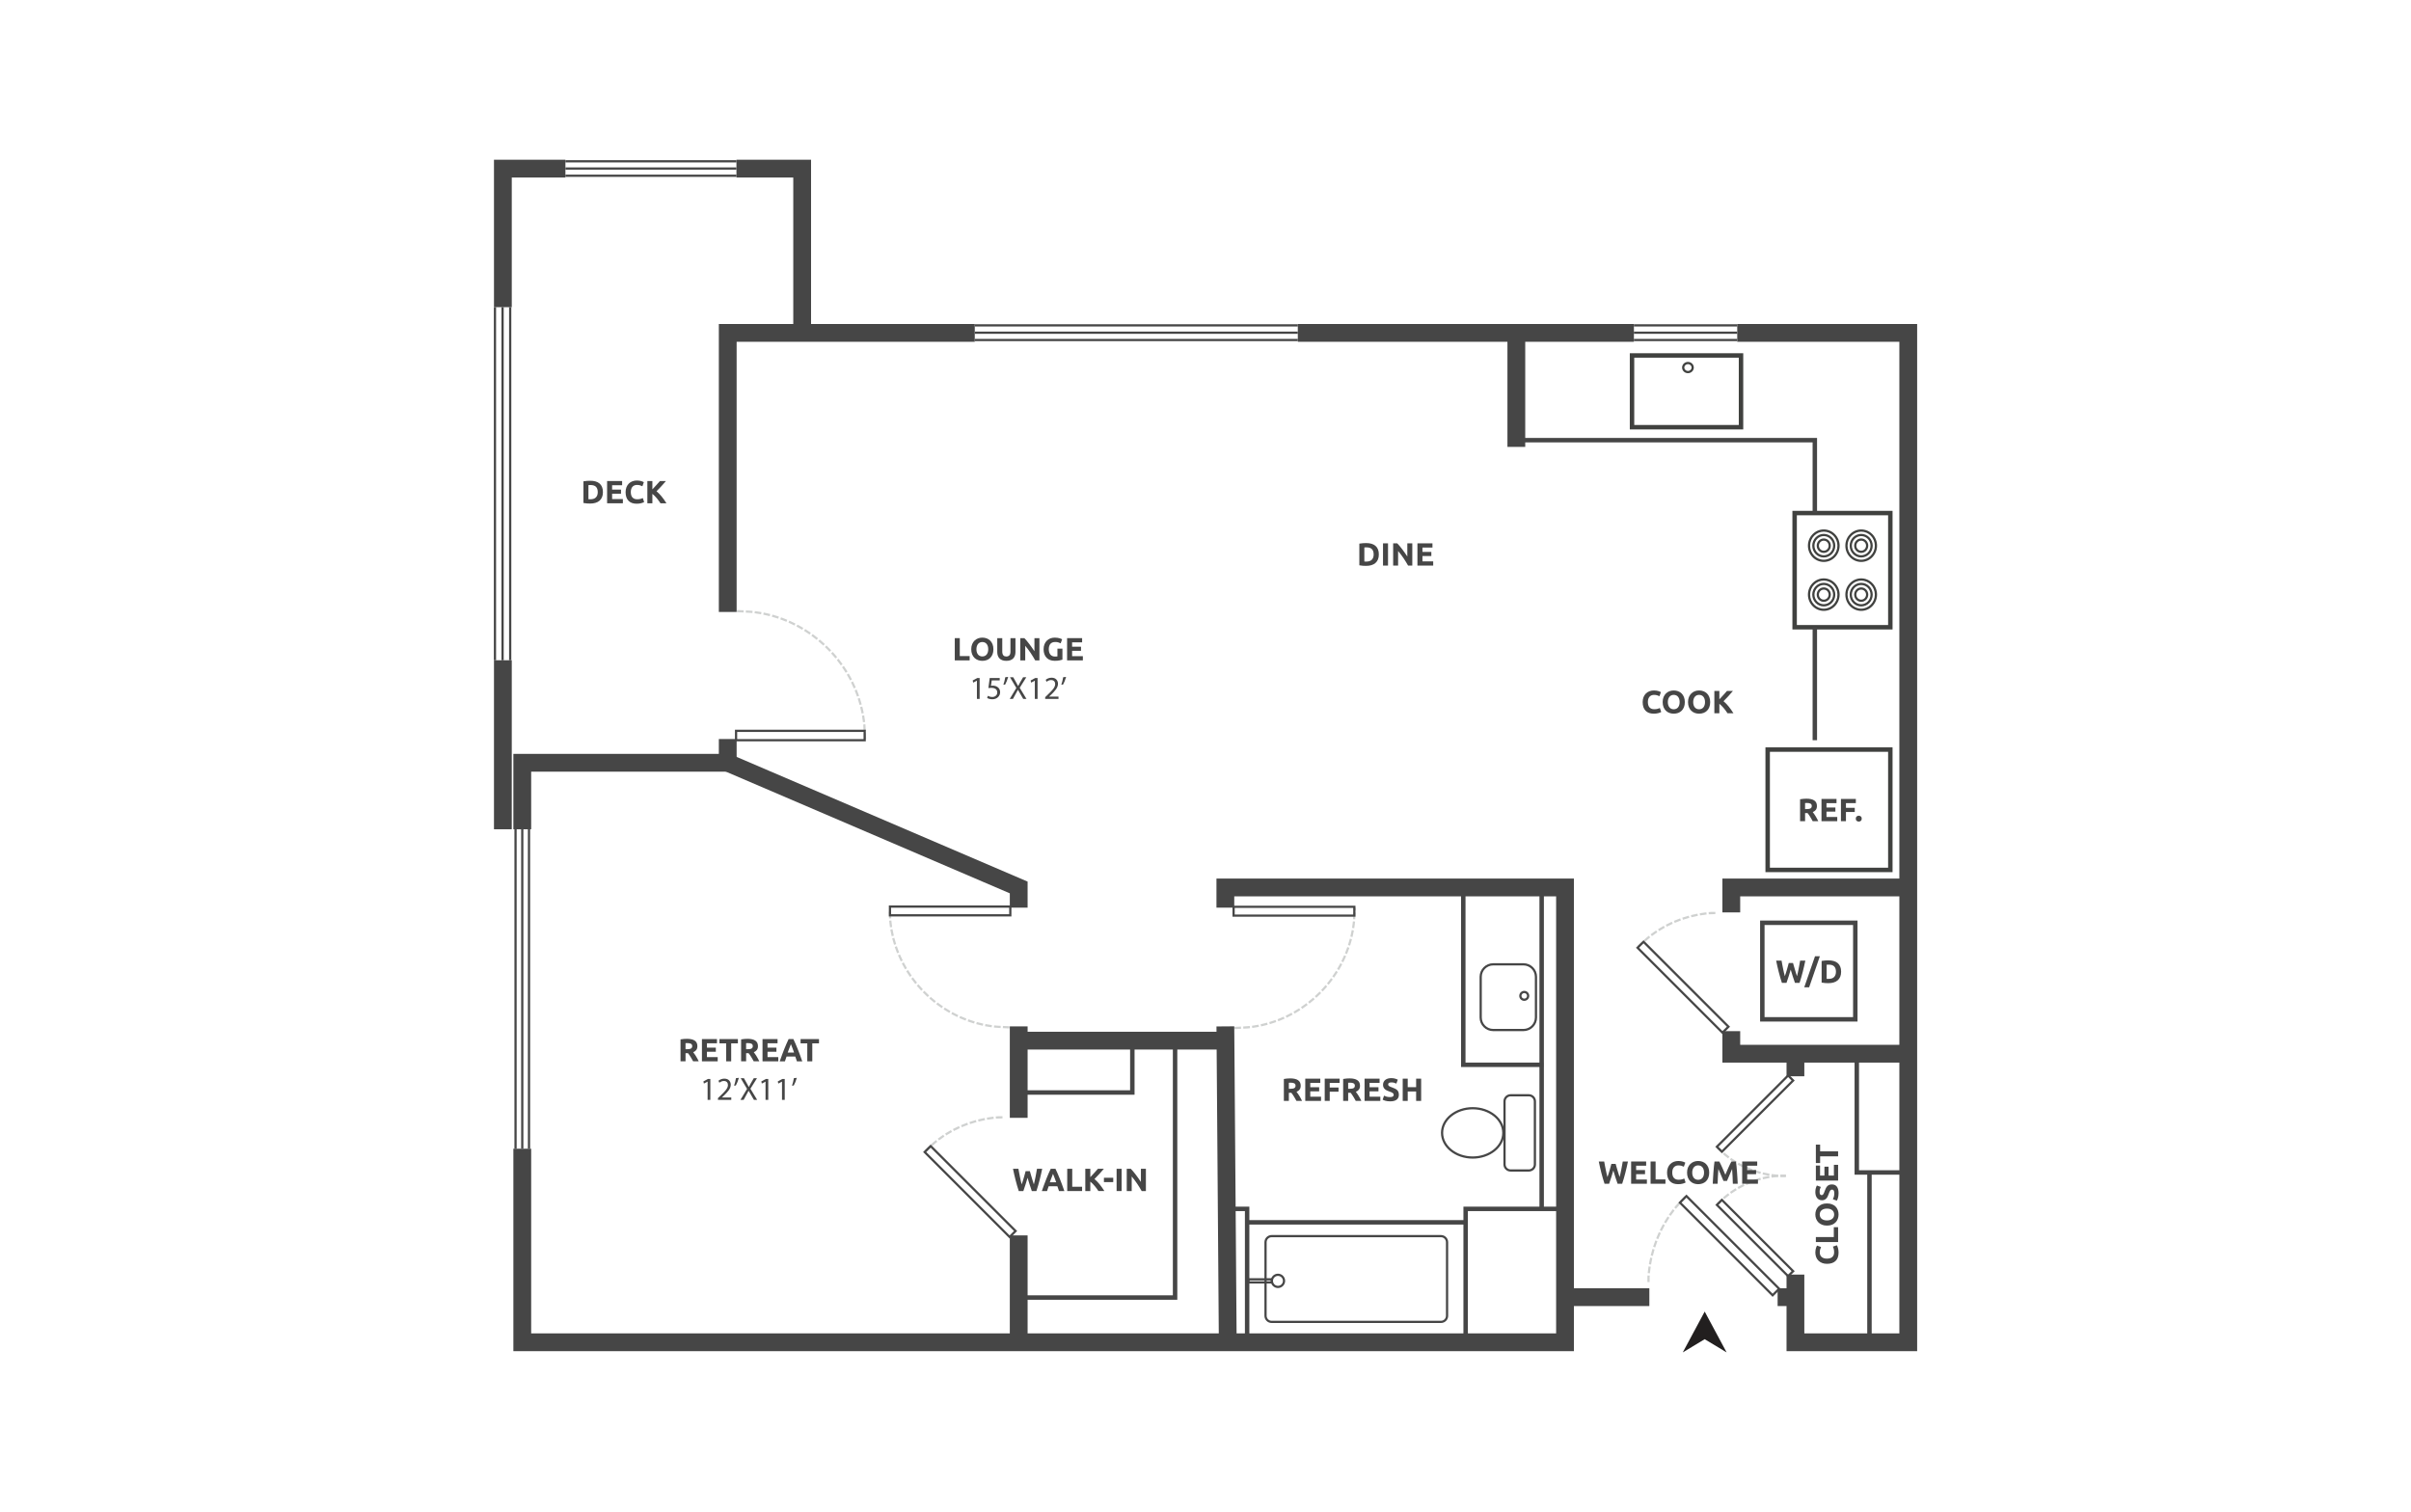 <?xml version="1.0" encoding="UTF-8"?><svg id="Layer_1" xmlns="http://www.w3.org/2000/svg" viewBox="0 0 998 626"><defs><style>.cls-1{fill:#464646;}.cls-2{fill:#fff;}.cls-3{fill:#221f1f;}.cls-4{fill:#cfd1d0;}.cls-5{fill:#40413f;}</style></defs><rect class="cls-2" x="-15" y="-13" width="1028" height="652"/><path class="cls-5" d="M770.416,252.898c-3.621,0-6.568-3.021-6.568-6.734s2.947-6.734,6.568-6.734,6.565,3.021,6.565,6.734-2.945,6.734-6.565,6.734ZM770.416,240.351c-3.114,0-5.648,2.608-5.648,5.813s2.534,5.813,5.648,5.813c3.112,0,5.644-2.608,5.644-5.813s-2.532-5.813-5.644-5.813Z"/><path class="cls-5" d="M770.416,251.058c-2.634,0-4.777-2.196-4.777-4.894,0-2.701,2.143-4.898,4.777-4.898,2.636,0,4.779,2.197,4.779,4.898,0,2.699-2.143,4.894-4.779,4.894ZM770.416,242.186c-2.127,0-3.857,1.785-3.857,3.977,0,2.191,1.73,3.974,3.857,3.974s3.859-1.783,3.859-3.974c0-2.193-1.732-3.977-3.859-3.977Z"/><path class="cls-5" d="M770.416,249.16c-1.615,0-2.927-1.344-2.927-2.997,0-1.652,1.313-2.995,2.927-2.995s2.929,1.343,2.929,2.995c0,1.652-1.314,2.997-2.929,2.997ZM770.416,244.09c-1.106,0-2.007.93-2.007,2.074,0,1.145.901,2.076,2.007,2.076,1.108,0,2.009-.931,2.009-2.076,0-1.144-.901-2.074-2.009-2.074Z"/><path class="cls-5" d="M754.926,252.898c-3.621,0-6.568-3.021-6.568-6.734s2.947-6.734,6.568-6.734,6.568,3.021,6.568,6.734-2.947,6.734-6.568,6.734ZM754.926,240.351c-3.114,0-5.648,2.608-5.648,5.813s2.534,5.813,5.648,5.813,5.648-2.608,5.648-5.813-2.534-5.813-5.648-5.813Z"/><path class="cls-5" d="M754.926,251.058c-2.634,0-4.776-2.196-4.776-4.894,0-2.701,2.142-4.898,4.776-4.898s4.776,2.197,4.776,4.898c0,2.699-2.142,4.894-4.776,4.894ZM754.926,242.186c-2.125,0-3.855,1.785-3.855,3.977,0,2.191,1.73,3.974,3.855,3.974s3.855-1.783,3.855-3.974c0-2.193-1.73-3.977-3.855-3.977Z"/><path class="cls-5" d="M754.926,249.16c-1.615,0-2.929-1.344-2.929-2.997,0-1.652,1.314-2.995,2.929-2.995s2.929,1.343,2.929,2.995c0,1.652-1.314,2.997-2.929,2.997ZM754.926,244.09c-1.108,0-2.009.93-2.009,2.074,0,1.145.901,2.076,2.009,2.076s2.009-.931,2.009-2.076c0-1.144-.901-2.074-2.009-2.074Z"/><path class="cls-5" d="M770.416,232.641c-3.621,0-6.568-3.021-6.568-6.734s2.947-6.736,6.568-6.736,6.565,3.022,6.565,6.736-2.945,6.734-6.565,6.734ZM770.416,220.092c-3.114,0-5.648,2.609-5.648,5.815s2.534,5.813,5.648,5.813c3.112,0,5.644-2.608,5.644-5.813s-2.532-5.815-5.644-5.815Z"/><path class="cls-5" d="M770.416,230.8c-2.634,0-4.777-2.195-4.777-4.893s2.143-4.894,4.777-4.894c2.636,0,4.779,2.196,4.779,4.894s-2.143,4.893-4.779,4.893ZM770.416,221.934c-2.127,0-3.857,1.783-3.857,3.974s1.73,3.972,3.857,3.972,3.859-1.782,3.859-3.972-1.732-3.974-3.859-3.974Z"/><path class="cls-5" d="M770.416,228.902c-1.615,0-2.927-1.343-2.927-2.995,0-1.652,1.313-2.997,2.927-2.997s2.929,1.344,2.929,2.997c0,1.652-1.314,2.995-2.929,2.995ZM770.416,223.831c-1.106,0-2.007.931-2.007,2.076,0,1.144.901,2.074,2.007,2.074,1.108,0,2.009-.93,2.009-2.074,0-1.145-.901-2.076-2.009-2.076Z"/><path class="cls-5" d="M754.926,232.641c-3.621,0-6.568-3.021-6.568-6.734s2.947-6.736,6.568-6.736,6.568,3.022,6.568,6.736-2.947,6.734-6.568,6.734ZM754.926,220.092c-3.114,0-5.648,2.609-5.648,5.815s2.534,5.813,5.648,5.813,5.648-2.608,5.648-5.813-2.534-5.815-5.648-5.815Z"/><path class="cls-5" d="M754.926,230.8c-2.634,0-4.776-2.195-4.776-4.893s2.142-4.894,4.776-4.894,4.776,2.196,4.776,4.894-2.142,4.893-4.776,4.893ZM754.926,221.934c-2.125,0-3.855,1.783-3.855,3.974s1.73,3.972,3.855,3.972,3.855-1.782,3.855-3.972-1.73-3.974-3.855-3.974Z"/><path class="cls-5" d="M754.926,228.902c-1.615,0-2.929-1.343-2.929-2.995,0-1.652,1.314-2.997,2.929-2.997s2.929,1.344,2.929,2.997c0,1.652-1.314,2.995-2.929,2.995ZM754.926,223.831c-1.108,0-2.009.931-2.009,2.076,0,1.144.901,2.074,2.009,2.074s2.009-.93,2.009-2.074c0-1.145-.901-2.076-2.009-2.076Z"/><path class="cls-5" d="M783.398,260.591h-41.457v-49.112h41.457v49.112ZM743.783,258.75h37.774v-45.43h-37.774v45.43Z"/><path class="cls-5" d="M698.703,154.497c-1.338,0-2.426-1.049-2.426-2.338s1.088-2.338,2.426-2.338c1.336,0,2.422,1.049,2.422,2.338s-1.086,2.338-2.422,2.338ZM698.703,150.741c-.831,0-1.505.636-1.505,1.418s.674,1.418,1.505,1.418c.827,0,1.501-.636,1.501-1.418s-.674-1.418-1.501-1.418Z"/><path class="cls-5" d="M721.591,177.776h-46.959v-31.543h46.959v31.543ZM676.473,175.935h43.276v-27.861h-43.276v27.861Z"/><path class="cls-1" d="M609.602,479.661c-7.245,0-13.137-4.785-13.137-10.666s5.892-10.668,13.137-10.668,13.142,4.786,13.142,10.668-5.896,10.666-13.142,10.666ZM609.602,459.247c-6.736,0-12.216,4.373-12.216,9.748s5.481,9.746,12.216,9.746c6.739,0,12.222-4.372,12.222-9.746s-5.482-9.748-12.222-9.748Z"/><path class="cls-1" d="M632.83,485.024h-7.536c-1.643,0-2.979-1.337-2.979-2.979v-26.098c0-1.643,1.336-2.978,2.979-2.978h7.536c1.643,0,2.979,1.336,2.979,2.978v26.098c0,1.643-1.336,2.979-2.979,2.979ZM625.294,453.888c-1.135,0-2.059.923-2.059,2.058v26.098c0,1.135.924,2.059,2.059,2.059h7.536c1.135,0,2.059-.923,2.059-2.059v-26.098c0-1.135-.924-2.058-2.059-2.058h-7.536Z"/><path class="cls-1" d="M630.621,426.878h-12.538c-3.105,0-5.632-2.526-5.632-5.631v-16.862c0-3.104,2.526-5.631,5.632-5.631h12.538c3.103,0,5.63,2.526,5.63,5.631v16.862c0,3.104-2.526,5.631-5.63,5.631ZM618.083,399.675c-2.598,0-4.711,2.113-4.711,4.71v16.862c0,2.597,2.113,4.71,4.711,4.71h12.538c2.596,0,4.709-2.113,4.709-4.71v-16.862c0-2.597-2.113-4.71-4.709-4.71h-12.538Z"/><path class="cls-1" d="M630.943,414.344c-1.144,0-2.073-.93-2.073-2.073s.93-2.074,2.073-2.074c1.145,0,2.079.93,2.079,2.074s-.933,2.073-2.079,2.073ZM630.943,411.117c-.635,0-1.153.518-1.153,1.153s.518,1.153,1.153,1.153c.638,0,1.158-.517,1.158-1.153s-.52-1.153-1.158-1.153Z"/><path class="cls-1" d="M596.472,547.702h-70.102c-1.643,0-2.979-1.337-2.979-2.979v-30.47c0-1.643,1.336-2.978,2.979-2.978h70.102c1.643,0,2.979,1.336,2.979,2.978v30.47c0,1.643-1.336,2.979-2.979,2.979ZM526.37,512.196c-1.135,0-2.059.923-2.059,2.058v30.47c0,1.135.924,2.059,2.059,2.059h70.102c1.135,0,2.059-.923,2.059-2.059v-30.47c0-1.135-.924-2.058-2.059-2.058h-70.102Z"/><path class="cls-1" d="M526.947,531.36h-10.688v-2.205h10.688v2.205ZM517.18,530.439h8.847v-.364h-8.847v.364Z"/><path class="cls-1" d="M528.993,533.231c-1.64,0-2.974-1.334-2.974-2.973,0-1.64,1.334-2.974,2.974-2.974s2.974,1.334,2.974,2.974c0,1.639-1.334,2.973-2.974,2.973ZM528.993,528.204c-1.133,0-2.053.921-2.053,2.053s.921,2.053,2.053,2.053,2.053-.921,2.053-2.053-.921-2.053-2.053-2.053Z"/><path class="cls-1" d="M768.897,422.911h-40.328v-41.814h40.328v41.814ZM730.41,421.07h36.645v-38.131h-36.645v38.131Z"/><path class="cls-1" d="M742.195,398.671c.106.364.223.773.351,1.23.128.456.266.928.412,1.415s.293.975.444,1.462.297.94.439,1.356c.115-.451.234-.943.352-1.475.12-.531.234-1.081.342-1.648.106-.566.21-1.132.313-1.695.102-.562.198-1.105.288-1.628h2.154c-.313,1.542-.671,3.106-1.077,4.692-.405,1.586-.845,3.092-1.316,4.519h-1.897c-.309-.851-.61-1.743-.903-2.678-.291-.934-.579-1.872-.861-2.81-.284.939-.568,1.876-.852,2.81-.284.935-.581,1.828-.892,2.678h-1.893c-.473-1.427-.912-2.933-1.316-4.519s-.762-3.15-1.073-4.692h2.246c.088.523.187,1.066.293,1.628.108.563.219,1.128.334,1.695.115.567.234,1.117.354,1.648.12.532.243,1.024.367,1.475.16-.434.315-.895.466-1.382s.298-.975.441-1.462.273-.958.392-1.409c.12-.452.228-.855.327-1.21h1.768Z"/><path class="cls-1" d="M748.87,408.732h-2.034l4.468-12.865h2.005l-4.439,12.865Z"/><path class="cls-1" d="M762.107,402.286c0,.797-.124,1.493-.372,2.087-.248.594-.601,1.086-1.057,1.475-.455.39-1.012.682-1.667.877-.656.194-1.392.292-2.206.292-.372,0-.807-.015-1.304-.047-.496-.031-.984-.094-1.462-.192v-8.972c.478-.088.978-.148,1.496-.179.518-.032.964-.047,1.336-.047.788,0,1.503.089,2.145.266.644.177,1.194.456,1.656.837.46.381.815.869,1.063,1.462.248.594.372,1.307.372,2.14ZM756.112,405.211c.099.008.21.015.34.02.128.004.281.006.459.006,1.036,0,1.805-.261,2.305-.784.502-.522.752-1.245.752-2.167,0-.966-.239-1.696-.717-2.193s-1.237-.744-2.273-.744c-.142,0-.288.003-.439.007s-.293.015-.426.033v5.821Z"/><path class="cls-4" d="M510.971,426.041l-.045-.92,2.758-.132.045.92-2.758.132ZM514.65,425.863l-.045-.92,2.728-.188.097.915-1.106.112-1.674.081ZM518.359,425.558l-.131-.912.457-.065c.604-.086,1.206-.185,1.805-.295l.451-.084.167.905-.453.084c-.61.112-1.223.213-1.841.301l-.455.065ZM522.031,424.919l-.201-.898.45-.102c.595-.133,1.185-.279,1.775-.435l.446-.118.236.889-.444.119c-.601.16-1.205.307-1.811.444l-.45.101ZM525.64,423.995l-.272-.879.439-.136c.583-.18,1.162-.37,1.735-.572l.435-.153.304.869-.433.152c-.584.205-1.174.399-1.768.583l-.441.136ZM529.162,422.796l-.338-.856.428-.169c.566-.224,1.127-.458,1.685-.703l.421-.186.372.842-.423.185c-.568.251-1.14.49-1.717.717l-.428.169ZM532.582,421.33l-.403-.827.414-.201c.547-.267,1.09-.543,1.627-.829l.406-.216.431.813-.406.216c-.548.291-1.099.573-1.656.843l-.414.201ZM535.88,419.612l-.464-.795.397-.232c.525-.307,1.046-.623,1.561-.949l.39-.245.491.779-.388.245c-.525.331-1.054.653-1.589.965l-.397.232ZM539.035,417.653l-.52-.76.379-.261c.503-.343.998-.697,1.485-1.059l.37-.274.548.739-.369.274c-.498.369-1.003.73-1.514,1.081l-.381.26ZM542.044,415.468l-.575-.719.36-.288c.476-.38.944-.769,1.404-1.165l.347-.301.602.697-.349.3c-.468.406-.946.801-1.429,1.188l-.36.288ZM544.878,413.067l-.626-.675.338-.313c.446-.414.883-.835,1.314-1.265l.326-.326.651.652-.326.325c-.439.439-.886.868-1.34,1.288l-.338.314ZM547.532,410.468l-.672-.628.315-.336c.415-.445.82-.897,1.217-1.357l.3-.349.698.602-.3.348c-.405.47-.82.931-1.242,1.384l-.315.337ZM549.991,407.681l-.717-.577.289-.359c.379-.474.752-.954,1.113-1.441l.275-.369.739.548-.273.369c-.369.496-.748.987-1.138,1.47l-.288.359ZM552.235,404.723l-.757-.523.261-.379c.347-.501.681-1.008,1.009-1.521l.248-.388.777.495-.248.388c-.334.522-.676,1.038-1.027,1.548l-.263.379ZM554.26,401.608l-.795-.465.232-.397c.307-.523.604-1.054.894-1.59l.218-.406.811.437-.219.406c-.293.546-.597,1.085-.908,1.619l-.232.397ZM556.042,398.354l-.827-.406.203-.413c.268-.545.523-1.095.77-1.651l.185-.421.843.372-.187.421c-.25.566-.512,1.127-.784,1.683l-.203.414ZM557.577,394.974l-.856-.341.171-.428c.225-.563.439-1.13.642-1.703l.153-.434.869.308-.155.433c-.207.584-.424,1.163-.653,1.737l-.171.427ZM558.852,391.488l-.879-.273.139-.44c.18-.578.349-1.162.509-1.749l.12-.444.888.243-.12.444c-.164.598-.336,1.19-.52,1.779l-.137.44ZM559.852,387.917l-.897-.205.102-.449c.137-.592.261-1.186.372-1.785l.085-.452.906.169-.085.452c-.115.611-.243,1.218-.379,1.821l-.104.449ZM560.571,384.273l-.912-.136.068-.455c.088-.6.165-1.201.23-1.807l.05-.458.915.099-.049.458c-.068.619-.146,1.233-.237,1.843l-.067.456ZM560.981,380.571l-.919-.044.133-2.759.919.044-.133,2.759ZM561.154,376.894l-.919-.049.058-1.089.919.049-.058,1.089Z"/><path class="cls-1" d="M561.071,379.51h-50.899l-.002-4.562h50.901v4.562ZM511.093,378.59h49.057v-2.72h-49.059l.002,2.72Z"/><path class="cls-4" d="M417.867,425.773l-2.758-.132.045-.92,2.758.132-.045.92ZM414.188,425.596l-2.778-.191.095-.916,1.106.11,1.622.077-.045.92ZM410.479,425.29l-.457-.066c-.617-.089-1.23-.19-1.839-.303l-.453-.083.167-.905.451.083c.599.111,1.201.209,1.807.297l.455.066-.131.912ZM406.805,424.65l-.448-.102c-.608-.137-1.21-.286-1.811-.446l-.444-.12.237-.889.444.119c.59.158,1.181.304,1.775.439l.45.101-.203.898ZM403.202,423.721l-.441-.136c-.593-.183-1.183-.379-1.768-.584l-.435-.153.307-.869.433.153c.574.202,1.153.394,1.735.574l.439.136-.272.879ZM399.68,422.518l-.428-.17c-.577-.228-1.149-.468-1.717-.719l-.423-.185.372-.842.421.186c.557.245,1.118.48,1.685.705l.428.17-.338.856ZM396.261,421.049l-.414-.201c-.557-.271-1.109-.553-1.656-.845l-.406-.217.433-.813.405.217c.539.287,1.081.564,1.627.831l.414.201-.403.827ZM392.967,419.325l-.397-.232c-.536-.313-1.066-.636-1.588-.968l-.388-.246.493-.778.388.247c.514.326,1.034.643,1.559.95l.397.232-.464.795ZM389.812,417.36l-.379-.261c-.511-.351-1.014-.713-1.512-1.083l-.369-.275.55-.738.369.274c.487.364.984.718,1.483,1.063l.379.262-.521.758ZM386.809,415.169l-.358-.289c-.484-.388-.958-.785-1.428-1.19l-.347-.301.602-.696.349.301c.459.398.926.788,1.399,1.169l.36.289-.577.717ZM383.979,412.764l-.336-.314c-.455-.422-.899-.853-1.336-1.291l-.326-.326.651-.65.326.326c.43.431.867.853,1.311,1.268l.338.314-.627.674ZM381.33,410.155l-.313-.338c-.421-.455-.833-.916-1.237-1.386l-.3-.349.698-.601.3.349c.397.461.802.915,1.216,1.361l.313.338-.676.626ZM378.881,407.363l-.288-.36c-.387-.484-.764-.975-1.133-1.474l-.273-.369.741-.547.273.37c.361.488.732.97,1.111,1.445l.288.36-.719.575ZM376.644,404.399l-.261-.379c-.351-.512-.692-1.028-1.023-1.553l-.244-.389.779-.491.246.389c.324.513.658,1.021,1.002,1.522l.261.38-.759.52ZM374.632,401.277l-.23-.398c-.311-.535-.611-1.076-.904-1.623l-.216-.406.811-.434.218.406c.286.538.583,1.068.886,1.594l.232.398-.797.462ZM372.857,398.015l-.201-.414c-.268-.556-.527-1.118-.777-1.687l-.183-.422.843-.369.185.422c.243.557.498,1.109.762,1.654l.2.414-.829.401ZM371.338,394.629l-.169-.428c-.227-.575-.444-1.155-.647-1.741l-.151-.434.87-.303.151.435c.2.573.41,1.141.633,1.705l.169.428-.856.338ZM370.081,391.139l-.137-.44c-.182-.591-.352-1.186-.511-1.784l-.117-.445.89-.236.119.445c.155.587.322,1.17.5,1.748l.135.441-.879.271ZM369.096,387.563l-.101-.45c-.135-.603-.257-1.21-.37-1.82l-.083-.453.904-.166.085.452c.11.599.232,1.195.363,1.787l.101.45-.899.2ZM368.393,383.914l-.065-.456c-.088-.611-.162-1.226-.227-1.845l-.047-.458.915-.094.049.459c.061.606.135,1.208.219,1.809l.067.456-.912.13ZM368.008,380.213l-.133-2.759.919-.044.133,2.759-.919.044Z"/><path class="cls-1" d="M418.662,379.397h-50.735v-4.55h50.737l-.002,4.55ZM368.848,378.476h48.894l.002-2.709h-48.896v2.709Z"/><path class="cls-4" d="M357.615,306.031l-.12-2.481.919-.044.12,2.481-.919.044ZM357.453,302.631l-.131-2.694.886-.12.056.544.108,2.227-.919.044ZM357.201,298.996l-.059-.457c-.077-.603-.165-1.205-.264-1.802l-.074-.454.908-.149.075.454c.099.608.187,1.218.268,1.832l.059.457-.913.119ZM356.639,295.397l-.092-.451c-.12-.596-.254-1.188-.396-1.775l-.108-.448.894-.217.11.447c.146.6.279,1.202.403,1.809l.092.451-.903.183ZM355.817,291.854l-.124-.443c-.167-.585-.342-1.166-.527-1.744l-.14-.438.877-.281.14.439c.189.587.367,1.179.534,1.775l.126.442-.886.251ZM354.736,288.377l-.156-.433c-.207-.571-.423-1.139-.649-1.702l-.171-.427.854-.343.173.427c.23.574.45,1.151.66,1.732l.156.432-.867.314ZM353.407,284.985l-.187-.421c-.248-.556-.503-1.107-.77-1.652l-.201-.414.827-.403.201.414c.27.555.532,1.115.784,1.681l.187.42-.842.375ZM351.845,281.695l-.218-.406c-.288-.538-.581-1.07-.885-1.596l-.23-.399.798-.459.23.398c.307.535.608,1.076.899,1.623l.216.406-.811.434ZM350.045,278.518l-.243-.391c-.322-.515-.653-1.025-.993-1.528l-.257-.381.762-.516.257.381c.347.513.685,1.032,1.01,1.558l.244.39-.782.486ZM348.033,275.477l-.27-.373c-.358-.493-.723-.978-1.097-1.457l-.282-.363.725-.566.284.363c.381.488.753.983,1.115,1.484l.27.373-.744.539ZM345.814,272.58l-.295-.353c-.39-.467-.789-.926-1.196-1.379l-.307-.343.687-.615.307.343c.414.46.816.929,1.214,1.404l.297.352-.707.591ZM343.399,269.843l-.318-.333c-.421-.439-.851-.87-1.286-1.295l-.331-.32.642-.661.329.321c.446.431.883.87,1.311,1.318l.318.333-.665.636ZM340.806,267.275l-.34-.309c-.451-.41-.91-.811-1.374-1.205l-.351-.298.595-.702.352.298c.471.399.937.807,1.395,1.224l.342.31-.62.681ZM338.039,264.891l-.361-.286c-.476-.377-.96-.745-1.451-1.107l-.37-.272.547-.742.37.273c.498.367.993.743,1.476,1.127l.361.286-.572.721ZM335.119,262.704l-.379-.26c-.503-.343-1.012-.679-1.525-1.005l-.388-.246.493-.778.388.247c.523.332,1.039.672,1.55,1.021l.381.26-.52.761ZM332.053,260.722l-.397-.233c-.523-.307-1.054-.606-1.591-.895l-.405-.219.437-.81.406.218c.545.295,1.086.599,1.62.912l.396.233-.466.795ZM328.854,258.959l-.412-.204c-.545-.272-1.095-.531-1.651-.781l-.421-.189.379-.84.419.189c.566.255,1.127.52,1.683.796l.412.205-.41.824ZM325.541,257.427l-.426-.174c-.563-.231-1.131-.452-1.703-.662l-.433-.159.318-.864.431.158c.583.215,1.162.44,1.735.674l.426.174-.349.852ZM322.122,256.133l-.437-.144c-.577-.19-1.16-.369-1.746-.537l-.442-.127.255-.885.442.127c.597.172,1.19.354,1.778.547l.437.143-.288.875ZM318.62,255.09l-.446-.111c-.593-.146-1.187-.282-1.784-.408l-.45-.094.189-.901.451.094c.608.128,1.212.267,1.812.415l.448.111-.221.894ZM315.049,254.308l-.453-.077c-.599-.102-1.199-.194-1.804-.276l-.457-.061.122-.912.457.062c.615.082,1.226.175,1.836.28l.455.078-.156.907ZM311.44,253.79l-.779-.072-1.956-.093.045-.92,2.776.169-.086.916ZM307.784,253.579l-2.758-.132.045-.92,2.758.132-.045.92Z"/><path class="cls-1" d="M358.388,306.895h-54.168l.002-4.799h54.166v4.799ZM305.141,305.975h52.326v-2.958h-52.325l-.002,2.958Z"/><path class="cls-4" d="M383.209,476.941l-.62-.681,2.044-1.858.62.681-2.044,1.858ZM385.933,474.463l-.62-.681,1.084-.985c.23-.194.448-.373.669-.549l.36-.289.575.718-.36.288c-.214.173-.428.348-.638.525l-1.07.973ZM388.715,472.125l-.547-.74.37-.274c.498-.369,1.005-.727,1.516-1.073l.381-.259.518.761-.381.258c-.5.341-.996.691-1.487,1.054l-.37.273ZM391.71,470.05l-.484-.783.39-.242c.529-.327,1.063-.643,1.6-.948l.401-.227.453.801-.401.228c-.527.298-1.05.608-1.568.928l-.392.243ZM394.866,468.226l-.421-.819.41-.21c.552-.283,1.109-.555,1.67-.815l.417-.194.388.835-.417.193c-.55.256-1.097.522-1.638.8l-.41.209ZM398.158,466.661l-.354-.85.426-.177c.572-.237,1.149-.464,1.73-.68l.431-.16.32.862-.431.161c-.57.212-1.136.433-1.697.667l-.424.176ZM401.564,465.361l-.286-.876.439-.143c.59-.192,1.183-.373,1.78-.541l.442-.125.25.886-.444.125c-.583.165-1.165.342-1.744.53l-.437.143ZM405.063,464.332l-.218-.895.448-.109c.602-.146,1.206-.281,1.816-.402l.451-.09.18.903-.451.09c-.595.12-1.188.251-1.78.395l-.446.108ZM408.629,463.578l-.147-.909.455-.073c.611-.099,1.226-.186,1.841-.262l.457-.056.112.913-.457.056c-.604.074-1.205.159-1.805.256l-.455.074ZM412.243,463.099l-.079-.918,1.099-.089,1.701-.001v.921l-2.72.087Z"/><path class="cls-1" d="M417.912,512.743l-35.809-35.809,3.125-3.124,35.807,35.806-3.123,3.128ZM383.405,476.934l34.507,34.507,1.821-1.826-34.505-34.504-1.823,1.822Z"/><path class="cls-4" d="M678.294,392.355l-.62-.681,2.044-1.858.62.681-2.044,1.858ZM681.018,389.877l-.62-.681,1.084-.985c.23-.194.448-.373.669-.549l.36-.289.575.718-.36.288c-.214.173-.428.348-.638.525l-1.07.973ZM683.8,387.539l-.547-.74.37-.274c.5-.369,1.005-.727,1.518-1.074l.381-.258.518.762-.381.258c-.502.34-1.0.691-1.489,1.053l-.37.273ZM686.796,385.464l-.484-.783.39-.242c.529-.327,1.063-.643,1.6-.948l.401-.227.453.801-.401.228c-.527.298-1.05.608-1.568.928l-.392.243ZM689.95,383.639l-.421-.819.41-.21c.552-.283,1.109-.555,1.67-.815l.417-.194.388.835-.417.193c-.55.256-1.097.522-1.638.8l-.41.209ZM693.242,382.074l-.354-.85.426-.177c.572-.237,1.149-.465,1.73-.68l.431-.16.32.863-.431.16c-.57.211-1.136.433-1.697.667l-.424.176ZM696.649,380.774l-.286-.876.439-.143c.59-.192,1.183-.373,1.78-.541l.442-.125.25.886-.444.125c-.583.165-1.165.342-1.744.53l-.437.143ZM700.147,379.746l-.218-.895.448-.109c.602-.146,1.206-.281,1.816-.402l.451-.09.18.903-.451.09c-.595.12-1.188.251-1.78.395l-.446.108ZM703.714,378.99l-.147-.909.455-.073c.611-.099,1.226-.186,1.841-.262l.457-.056.112.913-.457.056c-.604.074-1.205.159-1.805.256l-.455.074ZM707.33,378.512l-.079-.918,1.093-.089,1.705-.001v.921l-2.719.087Z"/><path class="cls-1" d="M712.996,428.157l-35.807-35.809,3.123-3.124,35.809,35.806-3.125,3.128ZM678.49,392.348l34.505,34.507,1.823-1.826-34.507-34.504-1.821,1.822Z"/><path class="cls-4" d="M711.054,498.933l-.62-.681,2.043-1.858.62.681-2.043,1.858ZM713.778,496.455l-.62-.68.525-.477c.428-.359.847-.695,1.273-1.021l.367-.28.559.732-.365.28c-.415.317-.827.645-1.23.983l-.509.464ZM716.606,494.198l-.523-.757.378-.262c.512-.354,1.032-.695,1.559-1.023l.39-.243.487.781-.392.244c-.512.319-1.021.653-1.519.998l-.379.262ZM719.674,492.238l-.448-.804.401-.224c.545-.303,1.095-.593,1.649-.868l.414-.204.408.825-.412.204c-.543.268-1.079.55-1.609.846l-.403.224ZM722.912,490.584l-.369-.843.421-.184c.57-.249,1.145-.485,1.726-.706l.43-.165.327.86-.43.164c-.566.217-1.127.446-1.683.69l-.423.184ZM726.293,489.246l-.288-.875.437-.144c.59-.195,1.183-.375,1.782-.541l.444-.123.246.886-.442.123c-.584.163-1.167.339-1.742.529l-.437.145ZM729.79,488.229l-.207-.897.45-.103c.606-.139,1.212-.263,1.825-.375l.453-.082.165.906-.453.082c-.599.108-1.194.23-1.786.366l-.448.103ZM733.361,487.536l-.122-.912.457-.061c.615-.083,1.23-.152,1.85-.208l.459-.041.083.917-.459.041c-.606.054-1.21.121-1.811.202l-.457.062ZM739.239,487.217h-2.275v-.921h2.275v.921Z"/><path class="cls-1" d="M740.17,528.966l-30.143-30.144,2.726-2.726,30.142,30.142-2.724,2.729ZM711.329,498.822l28.841,28.842,1.422-1.427-28.84-28.84-1.424,1.424Z"/><path class="cls-4" d="M739.239,487.261h-2.275v-.921h2.275v.921ZM736.004,487.244l-.459-.041c-.62-.056-1.235-.125-1.85-.208l-.457-.061.122-.912.457.062c.601.081,1.205.148,1.811.202l.459.041-.083.917ZM732.309,486.786l-.453-.082c-.611-.112-1.217-.236-1.823-.375l-.45-.103.207-.897.448.103c.592.136,1.187.258,1.784.366l.453.083-.165.905ZM728.668,485.995l-.444-.123c-.599-.166-1.192-.346-1.782-.541l-.437-.144.288-.875.437.145c.575.19,1.158.366,1.742.529l.442.123-.246.886ZM725.12,484.871l-.43-.165c-.581-.22-1.156-.457-1.726-.706l-.421-.184.369-.843.423.184c.556.244,1.117.473,1.683.69l.43.164-.327.86ZM721.689,483.418l-.414-.204c-.554-.275-1.104-.565-1.649-.868l-.401-.224.448-.804.403.224c.53.296,1.066.578,1.609.846l.412.204-.408.825ZM718.41,481.643l-.39-.243c-.527-.328-1.046-.669-1.559-1.023l-.378-.262.523-.757.379.262c.498.345,1.007.679,1.519.998l.392.244-.487.781ZM715.322,479.56l-.367-.28c-.426-.326-.845-.663-1.259-1.008l-.539-.491.62-.68.523.477c.388.325.8.652,1.216.969l.365.28-.559.732ZM712.476,477.163l-2.043-1.858.62-.681,2.043,1.858-.62.681Z"/><path class="cls-1" d="M712.753,477.461l-2.726-2.726,30.143-30.145,2.724,2.73-30.142,30.141ZM711.329,474.735l1.424,1.424,28.84-28.839-1.422-1.427-28.841,28.841Z"/><path class="cls-4" d="M682.842,530.758h-.921v-2.264l.065-.456.921.029-.065.442v2.248ZM682.959,527.13l-.917-.097.049-.458c.067-.616.142-1.231.23-1.844l.065-.456.91.13-.065.456c-.085.602-.16,1.206-.223,1.812l-.049.458ZM683.442,523.512l-.906-.159.079-.454c.106-.61.227-1.217.358-1.824l.097-.45.899.193-.097.45c-.128.594-.244,1.191-.351,1.79l-.079.453ZM684.174,519.938l-.892-.227.113-.446c.153-.6.313-1.198.485-1.792l.128-.442.885.256-.128.441c-.169.585-.329,1.172-.478,1.763l-.113.446ZM685.165,516.423l-.876-.287.144-.437c.192-.589.397-1.173.613-1.755l.16-.431.863.32-.16.431c-.212.571-.414,1.145-.602,1.721l-.142.438ZM686.4,512.992l-.852-.348.174-.427c.234-.574.482-1.142.739-1.707l.191-.418.838.382-.191.419c-.254.553-.494,1.11-.725,1.673l-.174.426ZM687.878,509.658l-.824-.413.207-.412c.279-.553.565-1.101.861-1.646l.221-.404.807.441-.219.405c-.293.534-.575,1.073-.847,1.617l-.207.411ZM689.601,506.442l-.791-.472.236-.396c.318-.531.644-1.057.982-1.578l.25-.387.773.501-.25.386c-.331.512-.653,1.028-.964,1.551l-.236.395ZM691.559,503.362l-.753-.528.263-.377c.354-.507.721-1.007,1.097-1.502l.279-.366.734.556-.279.367c-.369.485-.728.976-1.075,1.472l-.264.378ZM693.74,500.439l-.712-.584.556-.675,1.286-1.414.681.619-1.811,2.054ZM696.169,497.703l-.681-.619,1.859-2.043.681.619-1.859,2.043Z"/><path class="cls-1" d="M733.748,536.884l-39.019-39.023,3.35-3.35,39.024,39.022-3.355,3.351ZM696.031,497.861l37.717,37.721,2.053-2.049-37.722-37.72-2.048,2.048Z"/><path class="cls-1" d="M426.304,484.852c.106.364.223.773.351,1.23.128.456.266.928.412,1.415s.293.975.444,1.462.297.94.439,1.356c.115-.451.234-.943.352-1.475.12-.531.234-1.081.342-1.648.106-.566.21-1.132.313-1.695.102-.562.198-1.105.288-1.628h2.154c-.313,1.542-.671,3.106-1.077,4.692-.405,1.586-.845,3.092-1.316,4.519h-1.897c-.309-.851-.61-1.743-.903-2.678-.291-.934-.579-1.872-.861-2.81-.284.939-.568,1.876-.852,2.81-.284.935-.581,1.828-.892,2.678h-1.893c-.473-1.427-.912-2.933-1.316-4.519s-.762-3.15-1.073-4.692h2.246c.088.523.187,1.066.293,1.628.108.563.219,1.128.334,1.695.115.567.234,1.117.354,1.648.12.532.243,1.024.367,1.475.16-.434.315-.895.466-1.382s.298-.975.441-1.462.273-.958.392-1.409c.12-.452.228-.855.327-1.21h1.768Z"/><path class="cls-1" d="M438.362,493.079c-.102-.32-.212-.649-.331-.986s-.236-.673-.352-1.007h-3.598c-.115.335-.232.672-.349,1.01-.117.338-.227.666-.327.984h-2.152c.347-.993.674-1.91.987-2.751.311-.842.615-1.635.912-2.379.298-.744.592-1.451.881-2.12.288-.669.588-1.323.899-1.961h1.965c.304.638.601,1.292.895,1.961.293.669.59,1.375.888,2.12.297.744.602,1.537.913,2.379s.642,1.758.989,2.751h-2.221ZM435.87,485.955c-.045.134-.113.317-.201.547-.09.23-.191.496-.306.797-.113.302-.241.634-.381.997-.14.362-.284.744-.428,1.141h2.632c-.14-.399-.277-.78-.408-1.145-.133-.364-.259-.697-.378-.999-.119-.301-.223-.567-.313-.797s-.162-.41-.218-.541Z"/><path class="cls-1" d="M447.919,491.298v1.781h-6.155v-9.211h2.073v7.43h4.082Z"/><path class="cls-1" d="M454.676,493.079c-.187-.299-.406-.624-.66-.972s-.527-.699-.818-1.053c-.293-.353-.599-.692-.919-1.017s-.64-.611-.96-.86v3.901h-2.073v-9.211h2.073v3.462c.534-.56,1.075-1.145,1.625-1.757s1.057-1.18,1.523-1.706h2.462c-.627.747-1.259,1.464-1.892,2.153-.635.69-1.302,1.383-2.003,2.08.737.614,1.448,1.343,2.132,2.187.683.844,1.341,1.774,1.974,2.791h-2.465Z"/><path class="cls-1" d="M456.956,487.577h3.853v1.794h-3.853v-1.794Z"/><path class="cls-1" d="M462.205,483.868h2.073v9.211h-2.073v-9.211Z"/><path class="cls-1" d="M472.583,493.079c-.593-1.055-1.235-2.096-1.926-3.123-.692-1.028-1.428-1.998-2.206-2.91v6.034h-2.048v-9.211h1.688c.293.293.615.652.971,1.077.354.425.714.879,1.083,1.362.367.483.734.984,1.097,1.502.363.518.705,1.016,1.023,1.495v-5.436h2.061v9.211h-1.742Z"/><path class="cls-1" d="M761.044,518.606c0,1.498-.415,2.638-1.248,3.423-.833.784-2.016,1.176-3.549,1.176-.762,0-1.442-.12-2.039-.359-.599-.239-1.104-.567-1.516-.984s-.725-.912-.937-1.489c-.212-.575-.32-1.2-.32-1.874,0-.39.029-.744.086-1.064.059-.319.126-.598.2-.837.075-.239.153-.439.234-.599.079-.159.142-.274.185-.345l1.674.598c-.149.284-.279.614-.385.991s-.16.804-.16,1.282c0,.319.054.631.16.937s.277.576.512.811c.234.235.538.423.91.565.372.142.824.213,1.356.213.424,0,.822-.047,1.19-.139.367-.093.683-.244.949-.452.266-.208.476-.48.631-.817.155-.336.232-.744.232-1.223,0-.301-.016-.572-.052-.811s-.077-.451-.126-.637-.104-.351-.167-.492c-.061-.142-.119-.271-.173-.386l1.661-.572c.178.292.336.705.478,1.236s.212,1.147.212,1.847Z"/><path class="cls-1" d="M759.079,508.04h1.78v6.153h-9.21v-2.073h7.43v-4.08Z"/><path class="cls-1" d="M756.247,498.204c.789,0,1.482.117,2.08.351.599.236,1.099.556,1.501.964s.707.893.91,1.456c.205.563.306,1.167.306,1.814,0,.629-.101,1.223-.306,1.781-.203.558-.507,1.046-.91,1.462s-.903.744-1.501.984-1.291.359-2.08.359c-.788,0-1.482-.124-2.08-.372-.597-.248-1.1-.583-1.509-1.003-.406-.421-.712-.908-.917-1.462-.203-.554-.306-1.136-.306-1.748,0-.629.102-1.223.306-1.781.205-.558.511-1.046.917-1.462.408-.416.912-.744,1.509-.984.599-.239,1.293-.359,2.08-.359ZM756.247,505.235c.451,0,.86-.056,1.223-.166s.676-.271.937-.478c.263-.209.464-.463.606-.764.14-.301.212-.647.212-1.037,0-.381-.072-.725-.212-1.03-.142-.306-.343-.563-.606-.77-.261-.209-.574-.368-.937-.479-.363-.111-.771-.165-1.223-.165s-.861.055-1.23.165c-.367.112-.681.271-.942.479-.263.208-.464.465-.606.77-.14.306-.212.649-.212,1.03,0,.389.074.735.219,1.037s.351.556.611.764c.261.208.575.368.944.478.367.111.773.166,1.216.166Z"/><path class="cls-1" d="M759.277,493.965c0-.292-.023-.533-.072-.724s-.115-.343-.2-.459-.183-.195-.298-.239c-.115-.045-.244-.067-.387-.067-.3,0-.552.141-.75.425-.2.283-.415.77-.645,1.462-.106.301-.228.602-.365.903s-.311.572-.518.811c-.209.239-.462.434-.759.584-.297.151-.658.227-1.083.227-.426,0-.809-.08-1.151-.239-.34-.16-.631-.386-.87-.678-.239-.293-.423-.647-.55-1.064-.13-.416-.194-.886-.194-1.409,0-.62.067-1.156.2-1.608.133-.451.281-.824.439-1.117l1.635.599c-.133.257-.25.542-.352.857-.101.315-.153.693-.153,1.136,0,.496.07.853.207,1.07.139.218.349.326.631.326.169,0,.311-.04.426-.12.115-.079.219-.192.311-.339.093-.146.178-.314.254-.504s.153-.401.232-.632c.178-.478.352-.895.525-1.249s.374-.649.604-.884c.232-.235.502-.41.811-.525.311-.115.687-.173,1.131-.173.86,0,1.525.301,2.0.903s.71,1.51.71,2.724c0,.408-.023.776-.072,1.103-.049.328-.11.619-.18.871s-.146.469-.227.651c-.079.182-.155.334-.225.459l-1.649-.584c.151-.275.286-.614.406-1.017.119-.404.178-.897.178-1.482Z"/><path class="cls-1" d="M760.859,488.742h-9.21v-6.22h1.741v4.146h1.807v-3.682h1.701v3.682h2.221v-4.452h1.741v6.525Z"/><path class="cls-1" d="M751.649,473.857h1.768v2.778h7.442v2.073h-7.442v2.777h-1.768v-7.628Z"/><path class="cls-1" d="M249.573,203.736c0,.797-.124,1.493-.372,2.087-.248.594-.601,1.086-1.057,1.475-.455.39-1.012.682-1.667.877-.656.194-1.392.292-2.206.292-.372,0-.807-.015-1.304-.047-.496-.031-.984-.094-1.462-.192v-8.972c.478-.088.978-.148,1.496-.179.518-.032.964-.047,1.336-.047.788,0,1.503.089,2.145.266.644.177,1.194.456,1.656.837.46.381.815.869,1.063,1.462.248.594.372,1.307.372,2.14ZM243.578,206.661c.099.008.21.015.34.02.128.004.281.006.459.006,1.036,0,1.805-.261,2.305-.784.502-.522.752-1.245.752-2.167,0-.966-.239-1.696-.717-2.193s-1.237-.744-2.273-.744c-.142,0-.288.003-.439.007s-.293.015-.426.033v5.821Z"/><path class="cls-1" d="M251.301,208.348v-9.211h6.221v1.742h-4.148v1.807h3.683v1.702h-3.683v2.219h4.454v1.742h-6.527Z"/><path class="cls-1" d="M263.555,208.534c-1.498,0-2.638-.416-3.422-1.25-.784-.833-1.176-2.016-1.176-3.549,0-.761.119-1.442.358-2.04s.566-1.103.984-1.515.913-.725,1.489-.937c.575-.213,1.201-.319,1.874-.319.39,0,.744.029,1.063.086.32.058.599.124.838.2s.439.153.599.232c.158.08.273.142.345.186l-.599,1.675c-.282-.15-.613-.279-.989-.386-.378-.106-.805-.159-1.284-.159-.318,0-.631.053-.937.159-.306.107-.575.277-.811.512-.234.236-.423.538-.565.911s-.212.824-.212,1.356c0,.425.047.822.14,1.189.092.368.243.684.451.95s.48.476.818.631c.336.155.743.233,1.223.233.3,0,.57-.018.809-.053s.453-.077.638-.127c.187-.049.351-.103.493-.165.14-.062.27-.12.385-.173l.572,1.661c-.293.178-.705.337-1.237.478-.53.142-1.147.213-1.847.213Z"/><path class="cls-1" d="M273.397,208.348c-.187-.299-.406-.624-.66-.972s-.527-.699-.818-1.053c-.293-.353-.599-.692-.919-1.017s-.64-.611-.96-.86v3.901h-2.073v-9.211h2.073v3.462c.534-.56,1.075-1.145,1.625-1.757s1.057-1.18,1.523-1.706h2.462c-.627.747-1.259,1.464-1.892,2.153-.635.69-1.302,1.383-2.003,2.08.737.614,1.448,1.343,2.132,2.187.683.844,1.341,1.774,1.974,2.791h-2.465Z"/><path class="cls-1" d="M684.555,295.45c-1.498,0-2.638-.416-3.422-1.25-.784-.833-1.176-2.016-1.176-3.549,0-.761.119-1.442.358-2.04s.566-1.103.984-1.515.913-.725,1.489-.937c.575-.213,1.201-.319,1.874-.319.39,0,.744.029,1.063.086.32.058.599.124.838.2s.439.153.599.232c.158.08.273.142.345.186l-.599,1.675c-.282-.15-.613-.279-.989-.386-.378-.106-.805-.159-1.284-.159-.318,0-.631.053-.937.159-.306.107-.575.277-.811.512-.234.236-.423.538-.565.911s-.212.824-.212,1.356c0,.425.047.822.14,1.189.092.368.243.684.451.95s.48.476.818.631c.336.155.743.233,1.223.233.3,0,.57-.018.809-.053s.453-.077.638-.127c.187-.049.351-.103.493-.165.14-.062.27-.12.385-.173l.572,1.661c-.293.178-.705.337-1.237.478-.53.142-1.147.213-1.847.213Z"/><path class="cls-1" d="M697.408,290.652c0,.789-.119,1.482-.352,2.08-.236.598-.556,1.099-.964,1.501-.408.404-.894.707-1.455.911-.563.204-1.169.306-1.814.306-.629,0-1.223-.102-1.782-.306-.557-.204-1.045-.507-1.462-.911-.417-.403-.744-.903-.984-1.501s-.358-1.291-.358-2.08c0-.788.124-1.482.372-2.079.246-.598.581-1.101,1.003-1.509.421-.407.908-.713,1.462-.917s1.136-.306,1.748-.306c.627,0,1.223.102,1.78.306.559.204,1.046.51,1.462.917.417.407.744.911.984,1.509s.36,1.291.36,2.079ZM690.378,290.652c0,.452.054.86.165,1.223.112.364.27.676.478.938.209.261.464.463.764.604.302.142.647.213,1.038.213.379,0,.723-.071,1.028-.213.306-.141.563-.343.771-.604.209-.262.369-.574.478-.938.112-.363.167-.77.167-1.223,0-.451-.056-.861-.167-1.229-.11-.368-.27-.682-.478-.944-.209-.261-.466-.463-.771-.604-.306-.142-.649-.213-1.028-.213-.39,0-.735.073-1.038.219-.3.146-.556.35-.764.611s-.367.576-.478.944-.165.773-.165,1.216Z"/><path class="cls-1" d="M707.907,290.652c0,.789-.119,1.482-.352,2.08-.236.598-.556,1.099-.964,1.501-.408.404-.894.707-1.455.911-.563.204-1.169.306-1.814.306-.629,0-1.223-.102-1.782-.306-.557-.204-1.045-.507-1.462-.911-.417-.403-.744-.903-.984-1.501s-.358-1.291-.358-2.08c0-.788.124-1.482.372-2.079.246-.598.581-1.101,1.003-1.509.421-.407.908-.713,1.462-.917s1.136-.306,1.748-.306c.627,0,1.223.102,1.78.306.559.204,1.046.51,1.462.917.417.407.744.911.984,1.509s.36,1.291.36,2.079ZM700.877,290.652c0,.452.054.86.165,1.223.112.364.27.676.478.938.209.261.464.463.764.604.302.142.647.213,1.038.213.379,0,.723-.071,1.028-.213.306-.141.563-.343.771-.604.209-.262.369-.574.478-.938.112-.363.167-.77.167-1.223,0-.451-.056-.861-.167-1.229-.11-.368-.27-.682-.478-.944-.209-.261-.466-.463-.771-.604-.306-.142-.649-.213-1.028-.213-.39,0-.735.073-1.038.219-.3.146-.556.35-.764.611s-.367.576-.478.944-.165.773-.165,1.216Z"/><path class="cls-1" d="M715.064,295.264c-.187-.299-.406-.624-.66-.972s-.527-.699-.818-1.053c-.293-.353-.599-.692-.919-1.017s-.64-.611-.96-.86v3.901h-2.073v-9.211h2.073v3.462c.534-.56,1.075-1.145,1.625-1.757s1.057-1.18,1.523-1.706h2.462c-.627.747-1.259,1.464-1.892,2.153-.635.69-1.302,1.383-2.003,2.08.737.614,1.448,1.343,2.132,2.187.683.844,1.341,1.774,1.974,2.791h-2.465Z"/><path class="cls-1" d="M668.773,481.825c.106.364.223.773.351,1.23.128.456.266.928.412,1.415s.293.975.444,1.462.297.94.439,1.356c.115-.451.234-.943.352-1.475.12-.531.234-1.081.342-1.648.106-.566.21-1.132.313-1.695.102-.562.198-1.105.288-1.628h2.154c-.313,1.542-.671,3.106-1.077,4.692-.405,1.586-.845,3.092-1.316,4.519h-1.897c-.309-.851-.61-1.743-.903-2.678-.291-.934-.579-1.872-.861-2.81-.284.939-.568,1.876-.852,2.81-.284.935-.581,1.828-.892,2.678h-1.893c-.473-1.427-.912-2.933-1.316-4.519s-.762-3.15-1.073-4.692h2.246c.088.523.187,1.066.293,1.628.108.563.219,1.128.334,1.695.115.567.234,1.117.354,1.648.12.532.243,1.024.367,1.475.16-.434.315-.895.466-1.382s.298-.975.441-1.462.273-.958.392-1.409c.12-.452.228-.855.327-1.21h1.768Z"/><path class="cls-1" d="M675.182,490.052v-9.211h6.221v1.742h-4.148v1.807h3.683v1.702h-3.683v2.219h4.454v1.742h-6.527Z"/><path class="cls-1" d="M689.39,488.271v1.781h-6.155v-9.211h2.073v7.43h4.082Z"/><path class="cls-1" d="M694.652,490.238c-1.498,0-2.638-.416-3.422-1.25-.784-.833-1.176-2.016-1.176-3.549,0-.761.119-1.442.358-2.04s.566-1.103.984-1.515.913-.725,1.489-.937c.575-.213,1.201-.319,1.874-.319.39,0,.744.029,1.063.086.32.058.599.124.838.2s.439.153.599.232c.158.08.273.142.345.186l-.599,1.675c-.282-.15-.613-.279-.989-.386-.378-.106-.805-.159-1.284-.159-.318,0-.631.053-.937.159-.306.107-.575.277-.811.512-.234.236-.423.538-.565.911s-.212.824-.212,1.356c0,.425.047.822.14,1.189.092.368.243.684.451.95s.48.476.818.631c.336.155.743.233,1.223.233.3,0,.57-.018.809-.053s.453-.077.638-.127c.187-.049.351-.103.493-.165.14-.062.27-.12.385-.173l.572,1.661c-.293.178-.705.337-1.237.478-.53.142-1.147.213-1.847.213Z"/><path class="cls-1" d="M707.506,485.44c0,.789-.119,1.482-.352,2.08-.236.598-.556,1.099-.964,1.501-.408.404-.894.707-1.455.911-.563.204-1.169.306-1.814.306-.629,0-1.223-.102-1.782-.306-.557-.204-1.045-.507-1.462-.911-.417-.403-.744-.903-.984-1.501s-.358-1.291-.358-2.08c0-.788.124-1.482.372-2.079.246-.598.581-1.101,1.003-1.509.421-.407.908-.713,1.462-.917s1.136-.306,1.748-.306c.627,0,1.223.102,1.78.306.559.204,1.046.51,1.462.917.417.407.744.911.984,1.509s.36,1.291.36,2.079ZM700.476,485.44c0,.452.054.86.165,1.223.112.364.27.676.478.938.209.261.464.463.764.604.302.142.647.213,1.038.213.379,0,.723-.071,1.028-.213.306-.141.563-.343.771-.604.209-.262.369-.574.478-.938.112-.363.167-.77.167-1.223,0-.451-.056-.861-.167-1.229-.11-.368-.27-.682-.478-.944-.209-.261-.466-.463-.771-.604-.306-.142-.649-.213-1.028-.213-.39,0-.735.073-1.038.219-.3.146-.556.35-.764.611s-.367.576-.478.944-.165.773-.165,1.216Z"/><path class="cls-1" d="M711.678,480.841c.16.293.345.654.554,1.083s.426.895.653,1.395c.227.501.451,1.012.672,1.536.223.522.431,1.014.627,1.475.194-.461.403-.953.626-1.475.221-.523.446-1.035.672-1.536.227-.5.444-.966.653-1.395s.394-.79.554-1.083h1.888c.088.611.169,1.296.244,2.053.075.758.142,1.546.2,2.366.058.819.112,1.641.16,2.465s.09,1.599.126,2.326h-2.019c-.027-.895-.063-1.869-.108-2.924-.043-1.055-.11-2.118-.198-3.19-.16.372-.338.784-.534,1.236-.196.451-.388.903-.581,1.355-.191.452-.374.885-.552,1.296s-.329.764-.453,1.056h-1.449c-.124-.292-.275-.645-.453-1.056s-.363-.844-.554-1.296c-.191-.451-.385-.903-.579-1.355-.196-.452-.374-.864-.534-1.236-.088,1.072-.155,2.135-.2,3.19s-.079,2.029-.106,2.924h-2.021c.036-.726.079-1.501.128-2.326s.101-1.646.158-2.465c.058-.82.124-1.608.2-2.366.075-.757.158-1.442.246-2.053h1.98Z"/><path class="cls-1" d="M721.154,490.052v-9.211h6.221v1.742h-4.148v1.807h3.683v1.702h-3.683v2.219h4.454v1.742h-6.527Z"/><path class="cls-1" d="M284.389,430.056c1.383,0,2.44.246,3.175.738s1.104,1.256,1.104,2.293c0,.646-.149,1.171-.446,1.574-.297.404-.725.72-1.282.95.185.231.381.494.584.791s.406.607.606.93c.198.324.392.66.577,1.01.187.351.36.694.518,1.03h-2.318c-.169-.301-.34-.607-.512-.917-.174-.31-.352-.611-.534-.903-.183-.293-.363-.569-.541-.831s-.356-.499-.532-.711h-1.025v3.362h-2.073v-9.078c.453-.088.919-.15,1.403-.186.484-.035.915-.053,1.296-.053ZM284.508,431.823c-.151,0-.286.004-.405.013-.12.009-.232.018-.34.027v2.498h.586c.779,0,1.338-.098,1.674-.292.336-.195.505-.528.505-.997,0-.452-.171-.773-.512-.964-.34-.191-.843-.286-1.509-.286Z"/><path class="cls-1" d="M290.555,439.373v-9.211h6.221v1.742h-4.148v1.807h3.683v1.702h-3.683v2.219h4.454v1.742h-6.527Z"/><path class="cls-1" d="M305.441,430.162v1.768h-2.778v7.443h-2.073v-7.443h-2.778v-1.768h7.629Z"/><path class="cls-1" d="M309.469,430.056c1.383,0,2.44.246,3.175.738s1.104,1.256,1.104,2.293c0,.646-.149,1.171-.446,1.574-.297.404-.725.72-1.282.95.185.231.381.494.584.791s.406.607.606.93c.198.324.392.66.577,1.01.187.351.36.694.518,1.03h-2.318c-.169-.301-.34-.607-.512-.917-.174-.31-.352-.611-.534-.903-.183-.293-.363-.569-.541-.831s-.356-.499-.532-.711h-1.025v3.362h-2.073v-9.078c.453-.088.919-.15,1.403-.186.484-.035.915-.053,1.296-.053ZM309.588,431.823c-.151,0-.286.004-.405.013-.12.009-.232.018-.34.027v2.498h.586c.779,0,1.338-.098,1.674-.292.336-.195.505-.528.505-.997,0-.452-.171-.773-.512-.964-.34-.191-.843-.286-1.509-.286Z"/><path class="cls-1" d="M315.635,439.373v-9.211h6.221v1.742h-4.148v1.807h3.683v1.702h-3.683v2.219h4.454v1.742h-6.527Z"/><path class="cls-1" d="M329.868,439.373c-.102-.32-.212-.649-.331-.986s-.236-.673-.352-1.007h-3.598c-.115.335-.232.672-.349,1.01-.117.338-.227.666-.327.984h-2.152c.347-.993.674-1.91.987-2.751.311-.842.615-1.635.912-2.379.298-.744.592-1.451.881-2.12.288-.669.588-1.323.899-1.961h1.965c.304.638.601,1.292.895,1.961.293.669.59,1.375.888,2.12.297.744.602,1.537.913,2.379s.642,1.758.989,2.751h-2.221ZM327.376,432.249c-.045.134-.113.317-.201.547-.09.23-.191.496-.306.797-.113.302-.241.634-.381.997-.14.362-.284.744-.428,1.141h2.632c-.14-.399-.277-.78-.408-1.145-.133-.364-.259-.697-.378-.999-.119-.301-.223-.567-.313-.797s-.162-.41-.218-.541Z"/><path class="cls-1" d="M339.014,430.162v1.768h-2.778v7.443h-2.073v-7.443h-2.778v-1.768h7.629Z"/><path class="cls-1" d="M292.907,447.773h-.027l-1.501.811-.225-.89,1.886-1.01h.996v8.638h-1.129v-7.548Z"/><path class="cls-1" d="M297.188,455.322v-.717l.917-.891c2.204-2.099,3.202-3.216,3.215-4.518,0-.877-.424-1.688-1.714-1.688-.784,0-1.437.398-1.834.731l-.372-.824c.597-.505,1.448-.877,2.445-.877,1.859,0,2.643,1.276,2.643,2.511,0,1.595-1.156,2.884-2.976,4.638l-.691.637v.027h3.88v.97h-5.515Z"/><path class="cls-1" d="M305.851,446.219c-.306,1.116-.877,2.538-1.25,3.149l-.744.093c.293-.784.638-2.166.784-3.122l1.21-.12Z"/><path class="cls-1" d="M312.071,455.322l-1.144-1.98c-.464-.758-.757-1.25-1.036-1.768h-.027c-.252.518-.505.996-.971,1.78l-1.075,1.967h-1.329l2.737-4.531-2.631-4.426h1.341l1.183,2.1c.333.584.584,1.037.824,1.515h.04c.254-.531.48-.944.811-1.515l1.223-2.1h1.329l-2.724,4.359,2.791,4.598h-1.341Z"/><path class="cls-1" d="M316.883,447.773h-.027l-1.501.811-.225-.89,1.886-1.01h.996v8.638h-1.129v-7.548Z"/><path class="cls-1" d="M323.701,447.773h-.027l-1.501.811-.225-.89,1.886-1.01h.996v8.638h-1.129v-7.548Z"/><path class="cls-1" d="M329.827,446.219c-.306,1.116-.877,2.538-1.25,3.149l-.744.093c.293-.784.638-2.166.784-3.122l1.21-.12Z"/><path class="cls-1" d="M401.373,271.609v1.781h-6.155v-9.211h2.073v7.43h4.082Z"/><path class="cls-1" d="M411.209,268.777c0,.789-.119,1.482-.352,2.08-.236.598-.556,1.099-.964,1.501-.408.404-.894.707-1.455.911-.563.204-1.169.306-1.814.306-.629,0-1.223-.102-1.782-.306-.557-.204-1.045-.507-1.462-.911-.417-.403-.744-.903-.984-1.501s-.358-1.291-.358-2.08c0-.788.124-1.482.372-2.079.246-.598.581-1.101,1.003-1.509.421-.407.908-.713,1.462-.917s1.136-.306,1.748-.306c.627,0,1.223.102,1.78.306.559.204,1.046.51,1.462.917.417.407.744.911.984,1.509s.36,1.291.36,2.079ZM404.178,268.777c0,.452.054.86.165,1.223.112.364.27.676.478.938.209.261.464.463.764.604.302.142.647.213,1.038.213.379,0,.723-.071,1.028-.213.306-.141.563-.343.771-.604.209-.262.369-.574.478-.938.112-.363.167-.77.167-1.223,0-.451-.056-.861-.167-1.229-.11-.368-.27-.682-.478-.944-.209-.261-.466-.463-.771-.604-.306-.142-.649-.213-1.028-.213-.39,0-.735.073-1.038.219-.3.146-.556.35-.764.611s-.367.576-.478.944-.165.773-.165,1.216Z"/><path class="cls-1" d="M416.537,273.576c-.645,0-1.205-.091-1.674-.272s-.858-.434-1.163-.758c-.306-.323-.53-.708-.678-1.156-.146-.447-.219-.941-.219-1.482v-5.729h2.073v5.556c0,.372.043.689.128.95.083.261.2.474.345.637.146.165.324.281.532.352.207.071.435.106.683.106.505,0,.915-.155,1.23-.465s.471-.837.471-1.581v-5.556h2.073v5.729c0,.54-.075,1.037-.225,1.489-.151.451-.381.839-.692,1.163-.309.324-.703.574-1.181.751-.48.177-1.046.266-1.703.266Z"/><path class="cls-1" d="M428.512,273.39c-.593-1.055-1.235-2.096-1.926-3.123-.692-1.028-1.428-1.998-2.206-2.91v6.034h-2.048v-9.211h1.688c.293.293.615.652.971,1.077.354.425.714.879,1.083,1.362.367.483.734.984,1.097,1.502.363.518.705,1.016,1.023,1.495v-5.436h2.061v9.211h-1.742Z"/><path class="cls-1" d="M436.871,265.774c-.967,0-1.665.269-2.095.805s-.644,1.269-.644,2.199c0,.452.054.862.16,1.23s.266.684.478.95c.212.265.478.472.797.618.32.146.692.219,1.117.219.23,0,.428-.004.592-.013.164-.008.307-.026.431-.053v-3.203h2.073v4.559c-.248.098-.645.201-1.196.312-.548.112-1.226.166-2.034.166-.691,0-1.318-.106-1.881-.319-.563-.212-1.043-.522-1.442-.93-.397-.408-.707-.909-.922-1.502-.218-.593-.326-1.271-.326-2.034,0-.77.119-1.453.358-2.046s.566-1.097.984-1.509.906-.725,1.469-.937c.563-.213,1.163-.319,1.8-.319.435,0,.827.029,1.178.086.349.058.651.124.903.2.254.075.46.153.626.232.164.08.281.142.351.186l-.597,1.661c-.284-.15-.61-.281-.976-.392-.369-.111-.77-.166-1.203-.166Z"/><path class="cls-1" d="M441.708,273.39v-9.211h6.221v1.742h-4.148v1.807h3.683v1.702h-3.683v2.219h4.454v1.742h-6.527Z"/><path class="cls-1" d="M404.382,281.79h-.027l-1.501.811-.225-.89,1.886-1.01h.996v8.638h-1.129v-7.548Z"/><path class="cls-1" d="M413.818,281.684h-3.296l-.331,2.219c.198-.026.385-.053.703-.053.665,0,1.329.146,1.861.466.678.385,1.235,1.129,1.235,2.219,0,1.688-1.341,2.951-3.215,2.951-.944,0-1.741-.266-2.154-.532l.293-.89c.36.213,1.063.478,1.847.478,1.104,0,2.046-.717,2.046-1.874-.013-1.117-.757-1.914-2.485-1.914-.491,0-.876.054-1.196.093l.559-4.146h4.132v.984Z"/><path class="cls-1" d="M417.326,280.236c-.306,1.116-.877,2.538-1.25,3.149l-.744.093c.293-.784.638-2.166.784-3.122l1.21-.12Z"/><path class="cls-1" d="M423.546,289.339l-1.144-1.98c-.464-.758-.757-1.25-1.036-1.768h-.027c-.252.518-.505.996-.971,1.78l-1.075,1.967h-1.329l2.737-4.531-2.631-4.426h1.341l1.183,2.1c.333.584.584,1.037.824,1.515h.04c.254-.531.48-.944.811-1.515l1.223-2.1h1.329l-2.724,4.359,2.791,4.598h-1.341Z"/><path class="cls-1" d="M428.357,281.79h-.027l-1.501.811-.225-.89,1.886-1.01h.996v8.638h-1.129v-7.548Z"/><path class="cls-1" d="M432.639,289.339v-.717l.917-.891c2.204-2.099,3.202-3.216,3.215-4.518,0-.877-.424-1.688-1.714-1.688-.784,0-1.437.398-1.834.731l-.372-.824c.597-.505,1.448-.877,2.445-.877,1.859,0,2.643,1.276,2.643,2.511,0,1.595-1.156,2.884-2.976,4.638l-.691.637v.027h3.88v.97h-5.515Z"/><path class="cls-1" d="M441.302,280.236c-.306,1.116-.877,2.538-1.25,3.149l-.744.093c.293-.784.638-2.166.784-3.122l1.21-.12Z"/><path class="cls-1" d="M570.75,229.534c0,.797-.124,1.493-.372,2.087-.248.594-.601,1.086-1.057,1.475-.455.39-1.012.682-1.667.877-.656.194-1.392.292-2.206.292-.372,0-.807-.015-1.304-.047-.496-.031-.984-.094-1.462-.192v-8.972c.478-.088.978-.148,1.496-.179.518-.032.964-.047,1.336-.047.788,0,1.503.089,2.145.266.644.177,1.194.456,1.656.837.46.381.815.869,1.063,1.462.248.594.372,1.307.372,2.14ZM564.755,232.459c.099.008.21.015.34.02.128.004.281.006.459.006,1.036,0,1.805-.261,2.305-.784.502-.522.752-1.245.752-2.167,0-.966-.239-1.696-.717-2.193s-1.237-.744-2.273-.744c-.142,0-.288.003-.439.007s-.293.015-.426.033v5.821Z"/><path class="cls-1" d="M572.478,224.935h2.073v9.211h-2.073v-9.211Z"/><path class="cls-1" d="M582.859,234.146c-.593-1.055-1.235-2.096-1.926-3.123-.692-1.028-1.428-1.998-2.206-2.91v6.034h-2.048v-9.211h1.688c.293.293.615.652.971,1.077.354.425.714.879,1.083,1.362.367.483.734.984,1.097,1.502.363.518.705,1.016,1.023,1.495v-5.436h2.061v9.211h-1.742Z"/><path class="cls-1" d="M586.726,234.146v-9.211h6.221v1.742h-4.148v1.807h3.683v1.702h-3.683v2.219h4.454v1.742h-6.527Z"/><path class="cls-3" d="M714.708,559.875l-9.073-5.472-9.073,5.472,9.073-16.908,9.073,16.908Z"/><path class="cls-1" d="M534.13,446.443c1.383,0,2.44.246,3.175.738s1.104,1.256,1.104,2.293c0,.646-.149,1.171-.446,1.574-.297.404-.725.72-1.282.95.185.231.381.494.584.791s.406.607.606.93c.198.324.392.66.577,1.01.187.351.36.694.518,1.03h-2.318c-.169-.301-.34-.607-.512-.917-.174-.31-.352-.611-.534-.903-.183-.293-.363-.569-.541-.831s-.356-.499-.532-.711h-1.025v3.362h-2.073v-9.078c.453-.088.919-.15,1.403-.186.484-.035.915-.053,1.296-.053ZM534.249,448.21c-.151,0-.286.004-.405.013-.12.009-.232.018-.34.027v2.498h.586c.779,0,1.338-.098,1.674-.292.336-.195.505-.528.505-.997,0-.452-.171-.773-.512-.964-.34-.191-.843-.286-1.509-.286Z"/><path class="cls-1" d="M540.296,455.76v-9.211h6.221v1.742h-4.148v1.807h3.683v1.702h-3.683v2.219h4.454v1.742h-6.527Z"/><path class="cls-1" d="M548.35,455.76v-9.211h6.168v1.742h-4.094v1.927h3.643v1.742h-3.643v3.801h-2.073Z"/><path class="cls-1" d="M558.678,446.443c1.383,0,2.44.246,3.175.738s1.104,1.256,1.104,2.293c0,.646-.149,1.171-.446,1.574-.297.404-.725.72-1.282.95.185.231.381.494.584.791s.406.607.606.93c.198.324.392.66.577,1.01.187.351.36.694.518,1.03h-2.318c-.169-.301-.34-.607-.512-.917-.174-.31-.352-.611-.534-.903-.183-.293-.363-.569-.541-.831s-.356-.499-.532-.711h-1.025v3.362h-2.073v-9.078c.453-.088.919-.15,1.403-.186.484-.035.915-.053,1.296-.053ZM558.797,448.21c-.151,0-.286.004-.405.013-.12.009-.232.018-.34.027v2.498h.586c.779,0,1.338-.098,1.674-.292.336-.195.505-.528.505-.997,0-.452-.171-.773-.512-.964-.34-.191-.843-.286-1.509-.286Z"/><path class="cls-1" d="M564.843,455.76v-9.211h6.221v1.742h-4.148v1.807h3.683v1.702h-3.683v2.219h4.454v1.742h-6.527Z"/><path class="cls-1" d="M575.409,454.178c.293,0,.534-.024.725-.073.191-.049.343-.115.459-.2s.194-.184.239-.299.067-.244.067-.386c0-.3-.142-.551-.424-.751-.284-.2-.771-.414-1.462-.645-.302-.106-.604-.228-.904-.365-.302-.138-.572-.31-.811-.519-.239-.208-.433-.46-.584-.757-.151-.298-.227-.658-.227-1.083s.081-.809.239-1.15c.16-.341.387-.631.678-.87.293-.239.647-.423,1.065-.552.415-.129.885-.192,1.408-.192.62,0,1.156.067,1.607.2.453.132.825.279,1.117.438l-.597,1.635c-.257-.133-.543-.251-.858-.352s-.694-.153-1.136-.153c-.496,0-.852.068-1.07.206s-.326.348-.326.631c0,.169.04.31.119.425.081.116.194.219.34.313.146.093.315.177.505.253.191.075.401.153.631.232.478.178.894.352,1.25.525.354.173.649.375.883.605.236.23.41.501.525.811s.173.687.173,1.129c0,.86-.3,1.527-.903,2-.604.474-1.512.711-2.726.711-.406,0-.775-.024-1.102-.073-.329-.049-.619-.109-.87-.18-.254-.071-.471-.146-.653-.226-.182-.08-.334-.155-.459-.227l.586-1.648c.273.151.613.286,1.016.406s.897.18,1.482.18Z"/><path class="cls-1" d="M586.189,446.549h2.073v9.211h-2.073v-3.907h-3.483v3.907h-2.073v-9.211h2.073v3.522h3.483v-3.522Z"/><path class="cls-1" d="M747.814,330.643c1.383,0,2.44.246,3.175.738s1.104,1.256,1.104,2.293c0,.646-.149,1.171-.446,1.574-.297.404-.725.72-1.282.95.185.231.381.494.584.791s.406.607.606.93c.198.324.392.66.577,1.01.187.351.36.694.518,1.03h-2.318c-.169-.301-.34-.607-.512-.917-.174-.31-.352-.611-.534-.903-.183-.293-.363-.569-.541-.831s-.356-.499-.532-.711h-1.025v3.362h-2.073v-9.078c.453-.088.919-.15,1.403-.186.484-.035.915-.053,1.296-.053ZM747.933,332.41c-.151,0-.286.004-.405.013-.12.009-.232.018-.34.027v2.498h.586c.779,0,1.338-.098,1.674-.292.336-.195.505-.528.505-.997,0-.452-.171-.773-.512-.964-.34-.191-.843-.286-1.509-.286Z"/><path class="cls-1" d="M753.98,339.96v-9.211h6.221v1.742h-4.148v1.807h3.683v1.702h-3.683v2.219h4.454v1.742h-6.527Z"/><path class="cls-1" d="M762.033,339.96v-9.211h6.168v1.742h-4.094v1.927h3.643v1.742h-3.643v3.801h-2.073Z"/><path class="cls-1" d="M770.648,338.909c0,.399-.128.702-.379.911-.254.208-.538.312-.858.312-.318,0-.604-.104-.858-.312-.252-.209-.378-.512-.378-.911,0-.398.126-.702.378-.91.254-.209.539-.313.858-.313.32,0,.604.104.858.313.252.208.379.512.379.91Z"/><path class="cls-5" d="M783.398,361.056h-52.616v-51.657h52.616v51.657ZM732.624,359.214h48.933v-47.975h-48.933v47.975Z"/><rect class="cls-1" x="739.51" y="434.745" width="7.365" height="10.816"/><polygon class="cls-1" points="793.579 559.364 739.51 559.364 739.51 527.66 746.875 527.66 746.875 551.999 786.214 551.999 786.214 141.496 719.104 141.496 719.104 134.131 793.579 134.131 793.579 559.364"/><rect class="cls-1" x="537.209" y="134.131" width="139.126" height="7.365"/><polygon class="cls-1" points="304.918 253.342 297.553 253.342 297.553 134.131 403.491 134.131 403.491 141.496 304.918 141.496 304.918 253.342"/><polygon class="cls-1" points="219.87 343.306 212.505 343.306 212.505 312.094 297.553 312.094 297.553 305.944 304.918 305.944 304.918 319.459 219.87 319.459 219.87 343.306"/><polygon class="cls-1" points="651.503 559.364 212.505 559.364 212.505 475.549 219.87 475.549 219.87 551.999 644.138 551.999 644.138 371.077 510.902 371.077 510.902 375.752 503.538 375.752 503.538 363.712 651.503 363.712 651.503 559.364"/><rect class="cls-1" x="504.029" y="424.911" width="7.365" height="130.28" transform="translate(-3.685 3.847) rotate(-.433)"/><polygon class="cls-1" points="425.363 375.752 417.998 375.752 417.998 369.823 299.785 319.161 302.687 312.391 425.363 364.967 425.363 375.752"/><rect class="cls-1" x="417.998" y="424.913" width="7.365" height="37.854"/><rect class="cls-1" x="417.998" y="511.437" width="7.365" height="43.753"/><polygon class="cls-1" points="790.388 439.903 712.963 439.903 712.963 426.88 720.328 426.88 720.328 432.538 790.388 432.538 790.388 439.903"/><polygon class="cls-1" points="720.328 377.719 712.963 377.719 712.963 363.712 789.404 363.712 789.404 371.077 720.328 371.077 720.328 377.719"/><rect class="cls-1" x="648.313" y="533.318" width="34.412" height="7.365"/><rect class="cls-1" x="735.819" y="533.318" width="6.883" height="7.365"/><rect class="cls-1" x="422.172" y="427.13" width="85.541" height="7.365"/><rect class="cls-1" x="676.334" y="137.271" width="42.77" height=".921"/><rect class="cls-1" x="403.491" y="137.271" width="133.717" height=".921"/><rect class="cls-1" x="676.334" y="134.239" width="42.77" height=".921"/><rect class="cls-1" x="403.491" y="134.239" width="133.717" height=".921"/><rect class="cls-1" x="676.334" y="140.303" width="42.77" height=".921"/><rect class="cls-1" x="403.491" y="140.303" width="133.717" height=".921"/><rect class="cls-1" x="215.727" y="343.306" width=".921" height="132.244"/><rect class="cls-1" x="212.942" y="343.306" width=".921" height="132.244"/><rect class="cls-1" x="218.512" y="343.306" width=".921" height="132.244"/><rect class="cls-1" x="623.983" y="137.321" width="7.365" height="47.686"/><polygon class="cls-1" points="517.154 552.568 515.313 552.568 515.313 501.378 509.678 501.378 509.678 499.537 517.154 499.537 517.154 552.568"/><polygon class="cls-1" points="607.609 552.896 605.768 552.896 605.768 499.537 647.986 499.537 647.986 501.378 607.609 501.378 607.609 552.896"/><rect class="cls-1" x="516.561" y="505.108" width="89.8" height="1.841"/><polygon class="cls-1" points="638.808 441.73 604.786 441.73 604.786 369.034 606.628 369.034 606.628 439.889 638.808 439.889 638.808 441.73"/><rect class="cls-1" x="637.231" y="368.706" width="1.841" height="131.424"/><polygon class="cls-1" points="789.569 486.302 767.672 486.302 767.672 438.187 769.514 438.187 769.514 484.461 789.569 484.461 789.569 486.302"/><rect class="cls-1" x="772.917" y="486.037" width="1.841" height="69.153"/><rect class="cls-1" x="750.303" y="259.732" width="1.841" height="46.703"/><polygon class="cls-1" points="752.144 212.374 750.303 212.374 750.303 183.142 630.614 183.142 630.614 181.301 752.144 181.301 752.144 212.374"/><rect class="cls-1" x="204.475" y="273.334" width="7.365" height="69.972"/><polygon class="cls-1" points="211.84 127.161 204.475 127.161 204.475 66.125 234.05 66.125 234.05 73.49 211.84 73.49 211.84 127.161"/><polygon class="cls-1" points="335.727 137.65 328.362 137.65 328.362 73.49 304.841 73.49 304.841 66.125 335.727 66.125 335.727 137.65"/><rect class="cls-1" x="207.575" y="127.161" width=".921" height="146.173"/><rect class="cls-1" x="204.421" y="127.161" width=".921" height="146.173"/><rect class="cls-1" x="210.728" y="127.161" width=".921" height="146.173"/><rect class="cls-1" x="234.05" y="69.306" width="70.791" height=".921"/><rect class="cls-1" x="234.05" y="66.316" width="70.791" height=".921"/><rect class="cls-1" x="234.05" y="72.296" width="70.791" height=".921"/><polygon class="cls-1" points="469.633 453.2 423.156 453.2 423.156 451.359 467.791 451.359 467.791 432.287 469.633 432.287 469.633 453.2"/><polygon class="cls-1" points="487.329 538.085 424.466 538.085 424.466 536.244 485.488 536.244 485.488 432.287 487.329 432.287 487.329 538.085"/></svg>